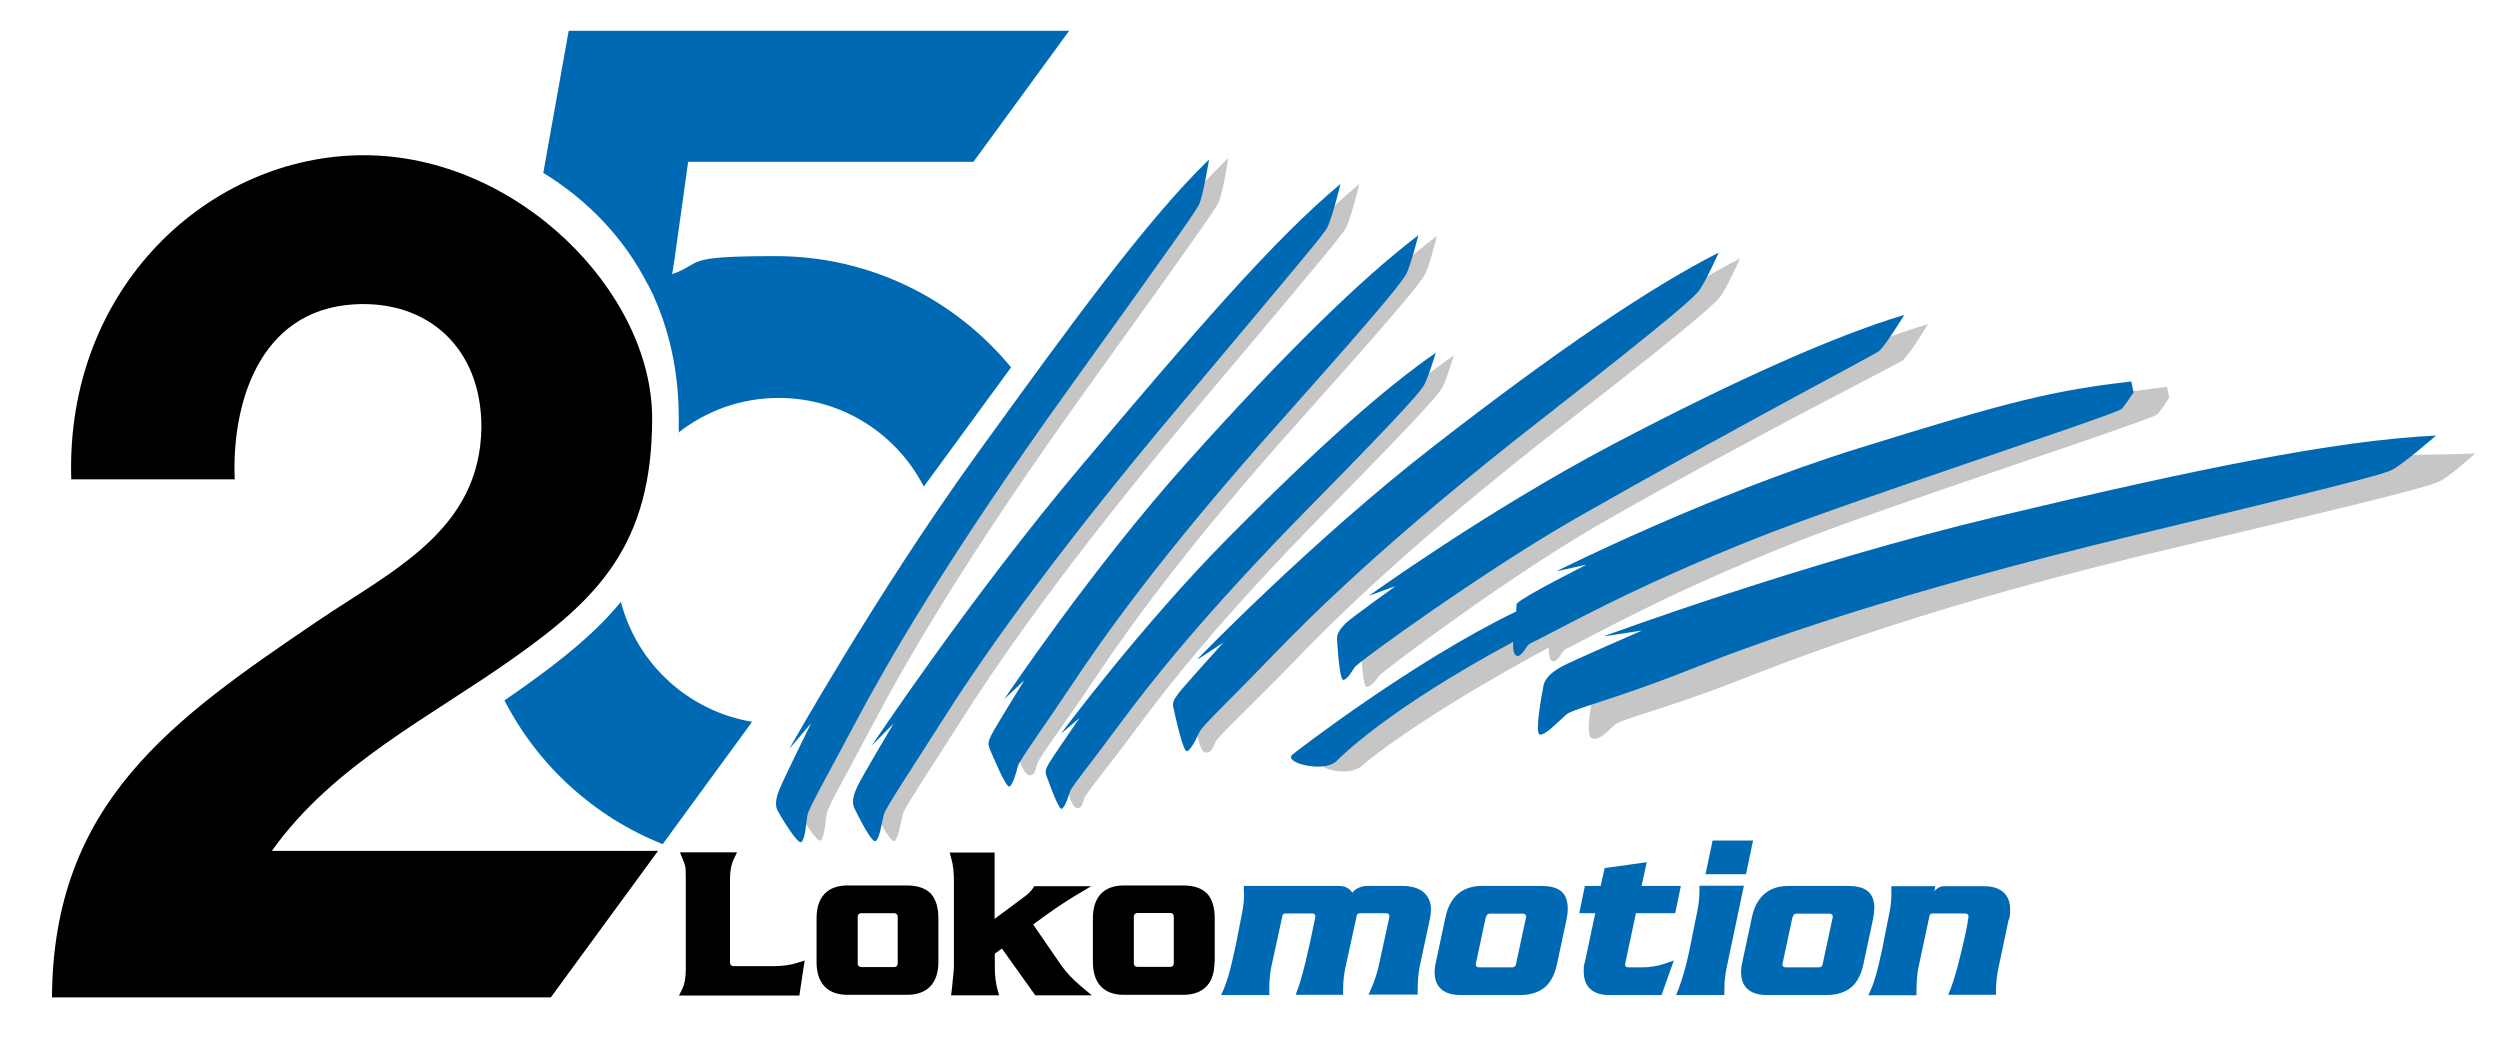 <?xml version="1.0" encoding="UTF-8"?>
<svg id="Ebene_1" xmlns="http://www.w3.org/2000/svg" version="1.1" viewBox="0 0 1063 446.4">
  <!-- Generator: Adobe Illustrator 29.4.0, SVG Export Plug-In . SVG Version: 2.1.0 Build 152)  -->
  <defs>
    <style>
      .st0 {
        fill: #0069b4;
      }

      .st1 {
        fill: #c6c6c6;
      }
    </style>
  </defs>
  <g id="Ebene_3">
    <g>
      <g>
        <path class="st0" d="M632,389.8c0,0,0-.2,0-.2.1-.6.7-1.1,1.3-1.1h14.3c.8,0,1.4.6,1.3,1.4h0l-4.3,20c0,0,0,.3-.1.4-.2.6-.7,1-1.4,1h0s-14.3,0-14.3,0c-.8,0-1.4-.5-1.3-1.4h0l4.3-20.1ZM666.6,386.3c0-3.6-1.1-6.3-3.4-7.8-1.8-1.2-4.4-1.8-7.9-1.8h-25.2c-8.3,0-13.7,4.6-15.5,13.4l-4,18.7c-.4,1.7-.6,3.3-.6,4.7,0,3.6,1.4,9.6,11.1,9.6h25.2c4.5,0,8.1-1.2,10.8-3.5,2.4-2.2,4.1-5.5,5-10l4-18.7c.3-1.5.5-3.1.5-4.6M714.7,376.7l-2.4,11.6h-16.7l-4.6,21.6h0c-.1.9.4,1.4,1.3,1.4h6.1c3.1,0,6.3-.5,9.3-1.5l4-1.4-5.2,14.7h-22.1c-9.6,0-11-6.2-11-9.9s.2-2.8.6-4.6l4.3-20.3h-6.8l2.4-11.6h6.7l1.7-7.6,17.9-2.5-2.2,10.1h16.8ZM608.5,387.1c0-3.9-1.6-10.4-12.3-10.4h-15c-2.5,0-5.4,1.4-6.1,2.9-.7-1-2.3-2.9-5.8-2.9h-40.4v2.1c.2,3-.1,6.2-.8,9.6-.9,4.5-1.8,9.1-2.7,13.7-1.1,5.3-2.2,9.8-3.2,13.3-.8,2.4-1.4,4-1.7,4.8l-1.3,2.9h20.5v-2.1c0-3.9.3-7.1.8-9.6l4.7-21.6h0s0-.2,0-.3c.1-.6.7-1.1,1.4-1.1h0s11.4,0,11.4,0c.8,0,1.4.6,1.3,1.4h0c-3,15-5.5,25.3-7.4,30.5l-1,2.7h20.2v-2.1c0-3.3.3-6.5,1-9.6l4.7-21.6h0s0-.2,0-.3c.1-.6.7-1.1,1.4-1.1h0s11.3,0,11.3,0c.8,0,1.4.6,1.3,1.4h0l-4.5,20.7c-.7,3.3-1.8,6.5-3.1,9.6l-1.3,2.9h20.9v-2.1c0-3.8.3-7,.8-9.6l4.2-19.6c.4-1.7.6-3.3.6-4.7M854.1,390.9l-4.3,20.4c-.8,3.6-1.1,6.9-1.1,9.6v2.1s-20.3,0-20.3,0l1.1-2.8c1.3-3.3,2.9-8.9,4.7-16.6,1.5-6.1,2.4-10.7,2.8-13.8h0c.1-.9-.6-1.4-1.4-1.4h0s-14,0-14,0c-.6,0-1.1.5-1.2,1.1l-4.7,22c-.5,2.5-.8,5.7-.8,9.6v2.1h-20.5l1.3-2.9c.3-.6.8-1.9,1.7-4.8,1-3.5,2.1-8,3.2-13.3.9-4.6,1.7-9.1,2.7-13.7.7-3.4,1-6.6.9-9.6v-2.1c0,0,18.7,0,18.7,0l-.4,2.2c.7-1.1,2.5-2.2,3.9-2.2h17c9.8,0,11.3,6.1,11.3,9.8s-.2,2.9-.5,4.5M742.4,371.7h-17.2l3-14.3h17.2l-3,14.3ZM733.2,423.1v-2.1c0-3.3.3-6.5,1-9.7l7.3-34.7h-18.9v2.1c0,2.8-.3,5.9-1,9.2l-3.4,16.8c-1.3,6.1-2.8,11.4-4.4,15.6l-1.1,2.8h20.4ZM762.4,389.8c0,0,0-.2,0-.2.1-.6.7-1.1,1.3-1.1h14.3c.8,0,1.4.6,1.3,1.4h0l-4.3,20c0,0,0,.3-.1.4-.2.6-.7,1-1.4,1h0s-14.3,0-14.3,0c-.8,0-1.4-.5-1.3-1.4h0l4.3-20.1ZM797,386.3c0-3.6-1.1-6.3-3.4-7.8-1.8-1.2-4.4-1.8-7.9-1.8h-25.3c-8.3,0-13.7,4.6-15.5,13.4l-4,18.7c-.4,1.7-.6,3.3-.6,4.7,0,3.6,1.4,9.6,11.1,9.6h25.2c4.5,0,8.1-1.2,10.8-3.5,2.4-2.2,4.1-5.5,5-10l4-18.7c.3-1.5.5-3.1.5-4.6"/>
        <path d="M381.7,389.7c0-.8-.6-1.4-1.4-1.4h0s-14.2,0-14.2,0h0c-.8,0-1.4.6-1.4,1.4v20.1c0,.8.6,1.3,1.4,1.4h0s14.2,0,14.2,0h0c.8,0,1.4-.7,1.4-1.4h0v-20h0ZM385.6,423h-25.3c-8.4,0-13.1-4.9-13.1-13.9v-18.7c0-8.9,4.6-13.9,13.1-13.9h25.3c4.6,0,8,1.2,10.2,3.5,2.1,2.3,3.2,5.8,3.2,10.4v18.7c0,8.9-4.7,13.9-13.3,13.9M342.2,408.4l-3.2,1c-2.8.9-6.1,1.4-9.8,1.4h-17.4c-.8,0-1.4-.7-1.4-1.4h0v-35.8c0-3.2.5-6,1.6-8.3l1.4-2.9h-24.3l1.2,2.9c.8,1.9,1.1,3.1,1.2,3.7,0,.3.1,1.2.1,4.7v38.4c0,3.6-.5,6.3-1.4,8.2l-1.5,3h51.2l2.2-14.7ZM464.1,423.1l-4.3-3.6c-3.7-3.1-6.6-6.2-8.6-9.1l-11.9-17.3c6.4-4.8,12.5-9,18.3-12.5l6.4-3.8h-24.2l-.6.9c-.7,1.1-1.8,2.2-3.1,3.2l-13.2,9.8v-28.2h-19.1l.7,2.6c.8,2.7,1.1,5.9,1.1,9.5v36.5c0,.8-.2,3.2-.9,9.8l-.3,2.3h20.4l-.7-2.6c-.7-2.7-1.1-5.7-1.1-9.1v-6l3-2.2,14.2,19.9h24.1ZM499.1,409.7c0,.8-.6,1.4-1.4,1.4h0s-14.2,0-14.2,0h0c-.8,0-1.4-.6-1.4-1.4v-20.1c0-.8.7-1.3,1.4-1.4h14.2c.8,0,1.4.6,1.4,1.4v20ZM516.5,409.1v-18.7c0-4.6-1.1-8.1-3.2-10.4-2.2-2.3-5.6-3.5-10.2-3.5h-25.3c-8.4,0-13.1,4.9-13.1,13.9v18.7c0,8.9,4.6,13.9,13.1,13.9h25.3c8.6,0,13.3-4.9,13.3-13.9"/>
        <g>
          <path class="st1" d="M353.1,306.8s-12.3,24.9-13.5,28.2c-1.2,3.3-2.1,6.6-.7,9.1,1.4,2.5,8.5,14.6,10.1,13.2,1.6-1.4,2-8.3,2.5-11.3.5-3,8.6-17.1,21-40.5,12.4-23.4,37.6-67.8,90.3-141.1,50.7-70.5,53.4-74.8,55.2-78.1,1.8-3.3,4.3-19.2,4.3-19.2-26.1,25.2-57.1,67.6-99.2,126-42.2,58.4-79.1,124.3-79.1,124.3l9.1-10.7ZM458.8,313.1s33.7-45.5,71.2-83.4c37.5-37.9,66.2-63.4,88.2-78.6,0,0-3.7,12.1-5.3,14.3-1.6,2.2-2.7,4.9-47.8,50.7-46.9,47.6-69.5,77-81.3,92.9-11.7,15.9-22.1,28.3-22.8,30.5-.7,2.2-.9,3.7-2.5,4.1-3.3.8-5-10.4-5.9-12.5-.8-2.1-.3-3.1,1-5.4s13-19.3,13-19.3l-7.9,6.7ZM445.7,286.4s-12.6,20.2-13.9,22.9c-1.3,2.7-1.9,3.9-.8,6.3,1,2.4,3.7,15.1,7.4,14,1.7-.5,1.9-2.2,2.6-4.8.7-2.6,11.9-17.4,24.5-36.2,12.6-18.8,36.9-53.8,88.1-110.9,49.2-54.9,50.3-58,52.1-60.7,1.8-2.7,5.3-16.7,5.3-16.7-24.5,18.6-56,49.4-96.9,94.8-40.9,45.5-77.1,99.5-77.1,99.5l8.7-8.1ZM592.2,257.2s50.1-36.1,103.6-64.3c53.5-28.2,95-46.4,124-55.1,0,0-8.3,13.7-10.9,15.5-2.6,1.9-63.4,32.3-126.7,68.4-39.2,22.3-94.5,63.7-96,65.9-1.5,2.2-3.2,4.1-5,4.5-1.7.4-2.4-13.7-2.6-16.4-.1-2.7,1.8-5,3.9-7,2.1-2.1,21-15.6,21-15.6l-11.3,4.1ZM529.2,275.7s-17.2,19-19.1,21.6c-1.9,2.6-2.7,3.8-2.1,6.5.7,2.7,1,16.7,5.2,16.2,1.9-.2,2.5-2,3.7-4.6,1.2-2.6,16-16.2,32.9-33.7,16.9-17.6,49.4-50,114.5-100.7,62.7-48.8,64.4-51.9,66.8-54.4,2.4-2.5,8.8-16.7,8.8-16.7-29.5,15.1-68.7,41.6-120.8,82-52.1,40.4-100.7,90.7-100.7,90.7l10.7-7ZM378.7,317s42.4-63.6,89.4-119.3c47.1-55.7,81.7-96,109.9-119.5,0,0-3.8,15.8-5.9,19-2,3.2-5.1,7.3-61.8,74.5-58.9,69.9-87.7,112.7-102.1,135.4-14.4,22.7-23.6,36.2-24.4,39.3s-1.7,9.9-3.4,11.2c-1.7,1.3-7.9-11.4-9.2-14.1-1.3-2.6-.1-6,1.4-9.2,1.5-3.2,15.8-27.4,15.8-27.4l-10,10.1ZM718.6,273.1s-30.1,12.9-33.7,14.9c-3.6,2-7,4.4-7.7,7.9-.7,3.5-2.8,16.2-.8,17.7,3.1,2.3,7.5-3.1,10.3-5.5,2.8-2.4,22.2-6.9,51.3-18.3,29.1-11.4,85-33,187.9-57.2,99-23.3,106.8-26,110.9-27.7,4.1-1.6,15.7-12.1,15.7-12.1-42.3,1.7-47.8-2.6-130,16.6-82.2,19.1-220,66-220,66l16.2-2.4ZM677,245.2s64.2-32.2,128.5-52.3c64.3-20,82.3-24.5,115.9-28.4l1,4.6s-4.4,6.8-5.4,7.3c-8.3,4.2-115.9,39.2-153.6,54.2-54.7,21.7-84.9,39.2-97.9,45.5-1.1.6-3,4.9-4.8,5.1-2.6.3-2.1-5.9-2.1-5.9-53.9,29-77.8,48.6-79.4,50.2-5.3,5.2-21.2,1.3-16.9-2.3,1.1-.9,53.2-39.4,97.6-60.8,0,0,0-3.1.3-3.4,2.6-3,29.6-16.5,29.6-16.5l-12.8,2.8Z"/>
          <path class="st0" d="M674.6,240.1s-26.9,13.5-29.6,16.5c-.3.3-.3,3.4-.3,3.4-44.4,21.4-94,59.9-95.1,60.8-4.3,3.5,13.4,8,18.7,2.8,1.5-1.5,21.2-21.7,75.1-50.7,0,0-.5,6.3,2.1,6,1.8-.2,3.7-4.5,4.8-5.1,13-6.3,43.2-23.9,97.9-45.5,37.7-15,145.3-50,153.6-54.2,1-.5,5.4-7.3,5.4-7.3l-1-4.6c-33.6,3.9-51.6,8.4-115.9,28.4-64.3,20-128.5,52.3-128.5,52.3l12.8-2.8ZM335.8,318.1s36.9-65.8,79.1-124.3c42.2-58.4,73.2-100.8,99.2-126,0,0-2.6,15.9-4.3,19.2-1.8,3.3-4.5,7.6-55.2,78.1-52.7,73.3-77.8,117.7-90.3,141.1-12.4,23.4-20.5,37.5-21,40.5-.5,3-.9,9.9-2.5,11.3-1.6,1.4-8.7-10.7-10.1-13.2-1.4-2.5-.6-5.9.7-9.1,1.2-3.3,13.5-28.2,13.5-28.2l-9.1,10.7ZM380.4,306.9s-14.4,24.2-15.8,27.4c-1.5,3.2-2.6,6.5-1.4,9.2,1.3,2.6,7.5,15.4,9.2,14.1,1.7-1.3,2.6-8.2,3.4-11.2.8-3,10-16.6,24.4-39.3,14.4-22.7,43.2-65.5,102.1-135.4,56.6-67.3,59.7-71.3,61.8-74.5,2-3.2,5.9-19,5.9-19-28.3,23.5-62.9,63.8-109.9,119.5-47.1,55.7-89.4,119.3-89.4,119.3l10-10.1ZM451.1,312s33.7-45.5,71.2-83.4c37.5-37.9,66.2-63.4,88.2-78.6,0,0-3.7,12.1-5.3,14.3-1.7,2.2-2.7,4.9-47.8,50.7-46.9,47.6-69.5,77-81.3,92.9-11.7,15.9-20.5,26.6-21.2,28.8-.7,2.2-2,6.4-3.4,7.2-1.3.8-5.7-11.8-6.5-13.9-.8-2.1-.3-3.1,1-5.4,1.3-2.3,13-19.3,13-19.3l-7.9,6.7ZM435.7,289s-12.7,20.5-14,23.2c-1.3,2.7-1.9,3.9-.8,6.4,1.1,2.4,6.9,16.8,8.4,15.8,1.5-1,2.8-6,3.5-8.6.7-2.6,10.3-15.6,23-34.7,12.7-19.1,37.4-54.6,89.2-112.6,49.8-55.8,50.9-58.9,52.7-61.6,1.8-2.7,5.4-16.9,5.4-16.9-24.8,18.9-56.7,50.2-98.1,96.3-41.4,46.2-78,101-78,101l8.8-8.3ZM509.3,280.1s48.6-50.3,100.7-90.7c52.1-40.4,91.3-67,120.8-82,0,0-6.4,14.2-8.8,16.7-2.4,2.5-4.1,5.5-66.8,54.4-65.1,50.8-97.6,83.2-114.5,100.7-16.9,17.6-29.4,29.3-30.6,31.9-1.2,2.6-3.5,7.5-5.3,8.3-1.8.8-5.1-15.4-5.8-18.1-.7-2.7.2-3.9,2.1-6.5,1.9-2.6,19.1-21.6,19.1-21.6l-10.7,7ZM593.4,249.2s-18.8,13.5-21,15.6c-2.1,2.1-4.1,4.4-3.9,7,.2,2.7,1,17.8,2.8,17.3,1.7-.4,3.3-3.3,4.8-5.5,1.5-2.2,55.8-41.5,95-63.8,63.3-36.1,125.2-68.6,127.7-70.4,2.6-1.9,10.9-15.5,10.9-15.5-29,8.7-70.5,27-124,55.1-53.5,28.2-103.6,64.3-103.6,64.3l11.3-4.1ZM681.8,270.6s84.3-31.2,167.4-51c83.1-19.8,143.8-32.4,186.6-34.4,0,0-15.2,13.3-19.4,14.9-4.1,1.6-8,3.2-108.1,27.3-104.1,25.1-161.1,45.9-190.5,57.6s-49,16.4-51.8,18.8c-2.8,2.4-8.5,8.6-11.1,8.6s.7-17.3,1.4-20.9c.7-3.6,4.1-6,7.8-8.1,3.7-2.1,34.1-15.3,34.1-15.3l-16.4,2.5Z"/>
        </g>
      </g>
      <g>
        <path d="M135,264.1c-61.8,41.9-112.4,77.2-112.9,160h212.1l45.6-62.3H115.6c26.1-36.8,68-57.2,103.2-82.3,35.3-25,58.5-47.9,58.5-101.6s-57.2-111.9-122.6-111.9S27.7,122,30.3,203.8h69.5c-1.3-30.6,9.5-72,50.9-74.4,31.2-1.8,54,18.5,54,52.2-.5,44-38,61-69.7,82.5Z"/>
        <g>
          <path class="st0" d="M281.8,358.9l38-52c-27.1-4.5-49-24.7-55.8-51-10.9,13.3-24.9,24.5-41.2,36.1-2.7,1.9-5.5,3.9-8.3,5.8,14.2,27.7,38.1,49.5,67.2,61.1Z"/>
          <path class="st0" d="M275.6,121.1c.3.6.6,1.2.9,1.8.3.7.6,1.3,1,2,.3.6.6,1.2.8,1.9.4,1,.9,2,1.3,3,5.8,14.3,9,30.3,9,47.9s0,4.2-.1,6.2c11.8-9.2,26.5-14.7,42.6-14.7,26.9,0,50.2,15.3,61.7,37.7l37.1-50.7c-23.8-28.9-59.8-47.3-100.1-47.3s-30.3,2.7-44,7.7l1-6.3,5.8-41.5h121.3l40.7-55.7h-212.8l-10.8,60.4c18.9,11.6,34.4,27.7,44.5,47.6Z"/>
        </g>
      </g>
    </g>
  </g>
</svg>